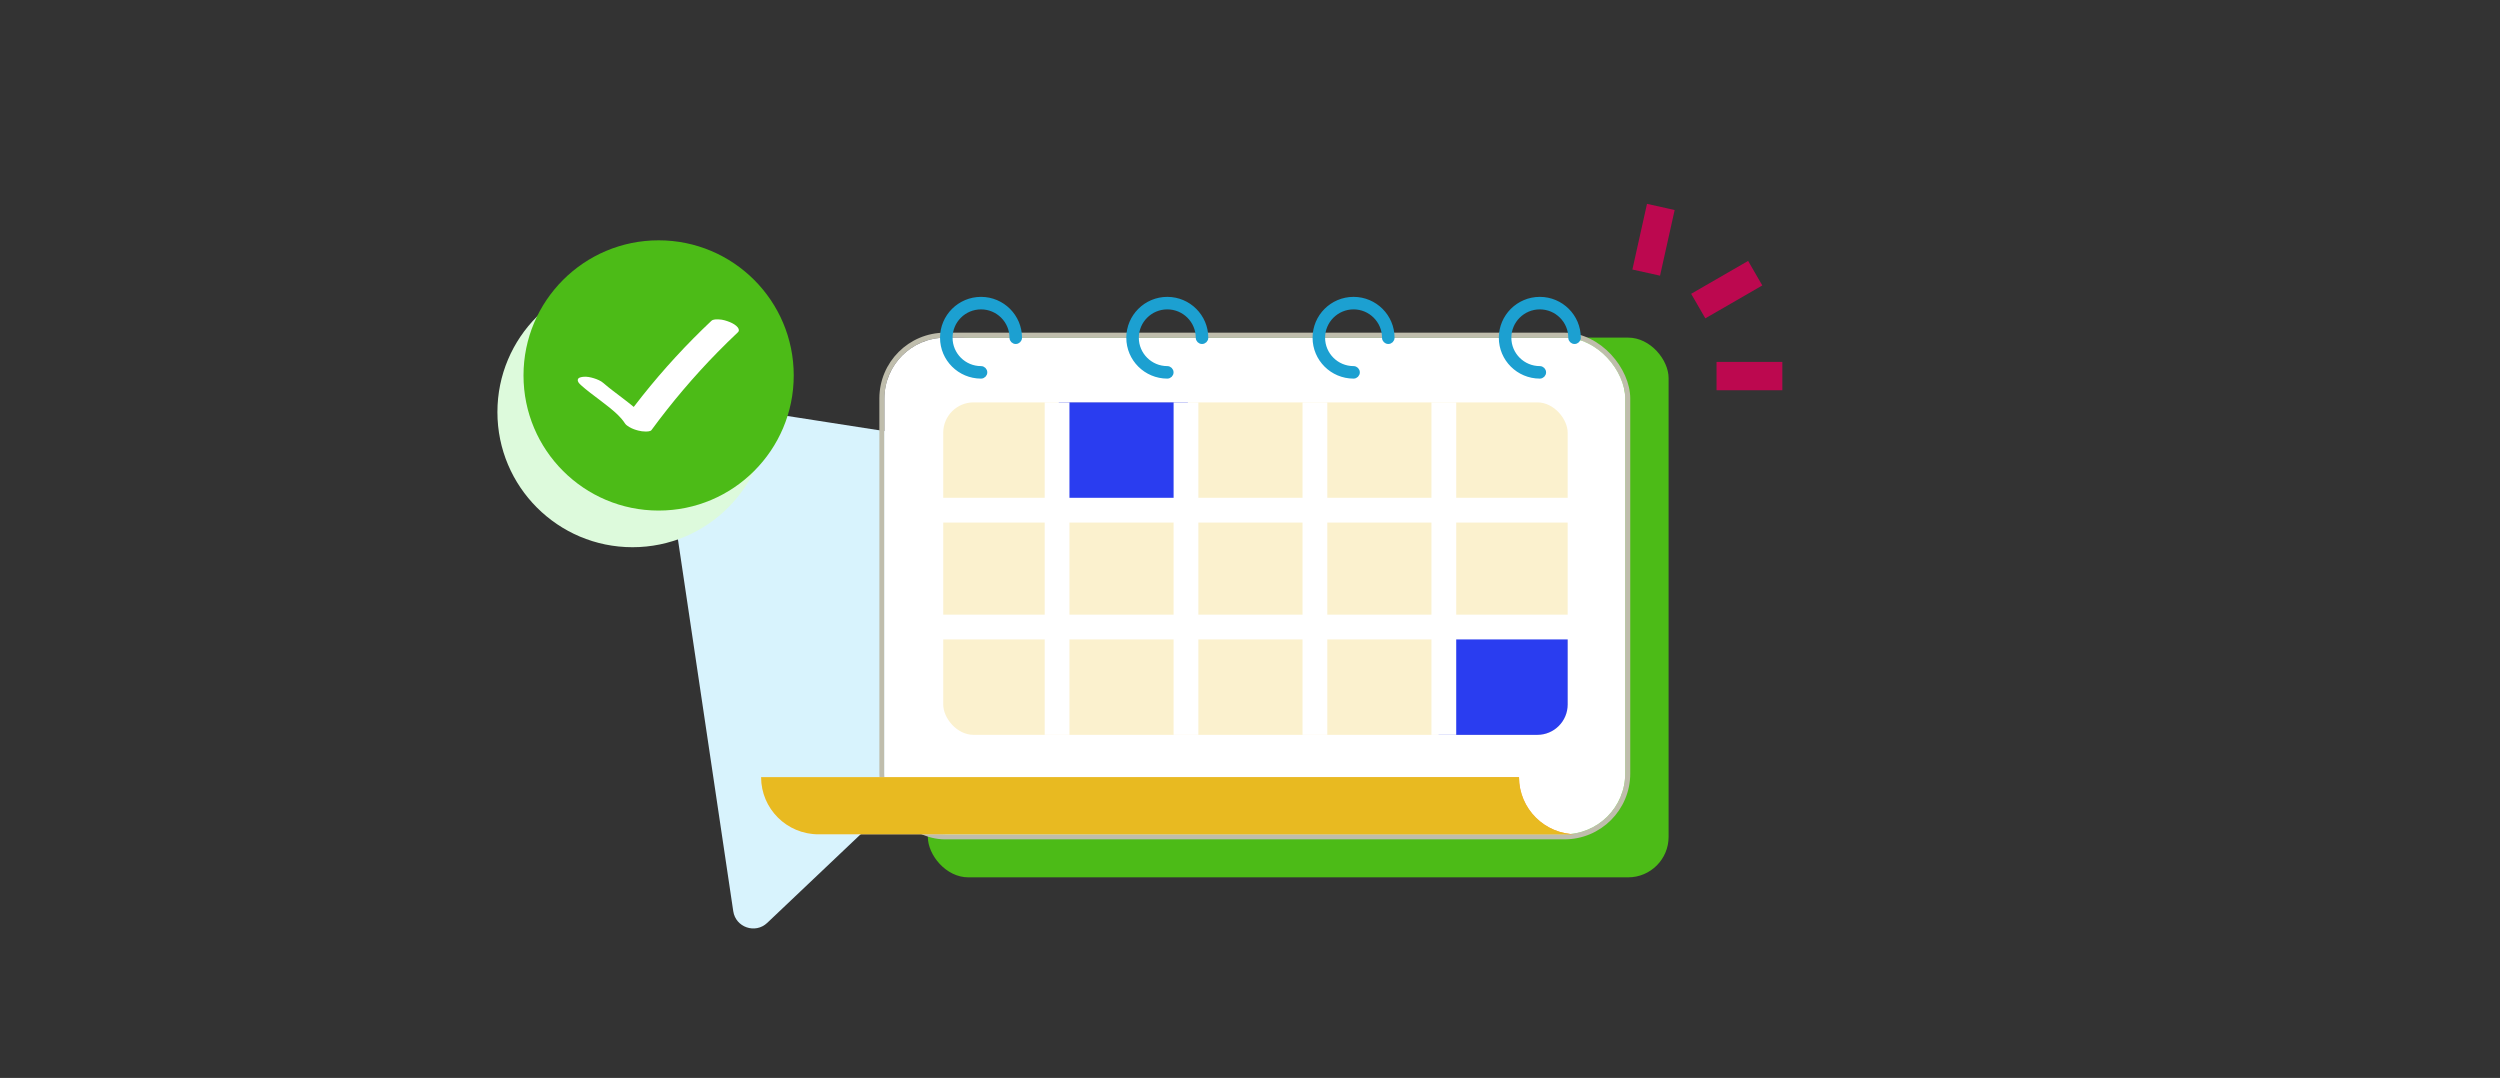 <svg width="494" height="213" viewBox="0 0 494 213" fill="none" xmlns="http://www.w3.org/2000/svg">
<rect x="0" y="0" width="494" height="213" fill="#333333" stroke="none"/>
<rect x="183.34" y="66.712" width="146.376" height="106.651" rx="8" fill="#4CBB17"/>
<path d="M130.532 83.547C130.135 80.879 132.439 78.591 135.104 79.006L239.919 95.341C240.022 95.357 240.127 95.36 240.231 95.348C241.365 95.225 242.008 96.613 241.18 97.398L151.599 182.364C149.25 184.591 145.366 183.252 144.89 180.05L130.532 83.547Z" fill="#D8F3FD"/>
<rect x="174.262" y="66.237" width="147.375" height="99.12" rx="12.5" stroke="#BFBDAC"/>
<rect x="174.762" y="66.737" width="146.375" height="98.12" rx="12" fill="white"/>
<path d="M230.657 74.313C226.466 74.313 223.057 70.915 223.057 66.737C223.057 62.56 226.466 59.161 230.657 59.161C234.848 59.161 238.257 62.56 238.257 66.737C238.257 67.143 237.926 67.473 237.519 67.473C237.112 67.473 236.781 67.143 236.781 66.737C236.781 63.372 234.035 60.634 230.657 60.634C227.279 60.634 224.532 63.372 224.532 66.737C224.532 70.103 227.279 72.842 230.657 72.842C231.064 72.842 231.395 73.172 231.395 73.578C231.395 73.984 231.064 74.313 230.657 74.313Z" fill="#1CA0D1" stroke="#1CA0D1"/>
<path d="M267.464 74.313C263.273 74.313 259.863 70.915 259.863 66.737C259.863 62.56 263.273 59.161 267.464 59.161C271.654 59.161 275.064 62.56 275.064 66.737C275.064 67.143 274.733 67.473 274.326 67.473C273.919 67.473 273.588 67.143 273.588 66.737C273.588 63.372 270.842 60.634 267.464 60.634C264.085 60.634 261.339 63.372 261.339 66.737C261.339 70.103 264.085 72.842 267.464 72.842C267.871 72.842 268.201 73.172 268.201 73.578C268.201 73.984 267.871 74.313 267.464 74.313Z" fill="#1CA0D1" stroke="#1CA0D1"/>
<path d="M304.268 74.313C300.077 74.313 296.668 70.915 296.668 66.737C296.668 62.56 300.077 59.161 304.268 59.161C308.459 59.161 311.868 62.56 311.868 66.737C311.868 67.143 311.538 67.473 311.131 67.473C310.723 67.473 310.393 67.143 310.393 66.737C310.393 63.372 307.646 60.634 304.268 60.634C300.89 60.634 298.144 63.372 298.144 66.737C298.144 70.103 300.89 72.842 304.268 72.842C304.675 72.842 305.006 73.172 305.006 73.578C305.006 73.984 304.675 74.313 304.268 74.313Z" fill="#1CA0D1" stroke="#1CA0D1"/>
<path d="M193.85 74.313C189.659 74.313 186.25 70.915 186.25 66.737C186.25 62.56 189.659 59.161 193.85 59.161C198.041 59.161 201.45 62.56 201.45 66.737C201.45 67.143 201.12 67.473 200.713 67.473C200.305 67.473 199.975 67.143 199.975 66.737C199.975 63.372 197.228 60.634 193.85 60.634C190.472 60.634 187.728 63.372 187.728 66.737C187.728 70.103 190.474 72.842 193.85 72.842C194.257 72.842 194.588 73.172 194.588 73.578C194.588 73.984 194.257 74.313 193.85 74.313Z" fill="#1CA0D1" stroke="#1CA0D1"/>
<path d="M311.486 164.857H161.726C155.471 164.857 150.397 159.8 150.397 153.565L300.157 153.565C300.157 159.8 305.228 164.857 311.486 164.857Z" fill="url(#paint0_linear_11216_7425)"/>
<path d="M311.486 164.857H161.726C155.471 164.857 150.397 159.8 150.397 153.565L300.157 153.565C300.157 159.8 305.228 164.857 311.486 164.857Z" fill="#E8BA21"/>
<rect x="186.383" y="79.509" width="123.39" height="65.698" rx="6" fill="#FBF1CE"/>
<rect x="209.214" y="79.509" width="25.512" height="21.154" fill="#2A3DF0"/>
<path d="M284.26 124.053H309.771V139.207C309.771 142.521 307.085 145.207 303.771 145.207H284.26V124.053Z" fill="#2A3DF0"/>
<rect x="206.43" y="79.509" width="4.893" height="65.698" fill="white"/>
<rect x="315.998" y="98.366" width="4.893" height="135.842" transform="rotate(90 315.998 98.366)" fill="white"/>
<rect x="315.998" y="121.457" width="4.893" height="135.842" transform="rotate(90 315.998 121.457)" fill="white"/>
<rect x="231.904" y="79.509" width="4.893" height="65.698" fill="white"/>
<rect x="257.381" y="79.509" width="4.893" height="65.698" fill="white"/>
<rect x="282.855" y="79.509" width="4.893" height="65.698" fill="white"/>
<circle cx="124.988" cy="81.43" r="26.699" fill="#DDFADC"/>
<circle cx="130.143" cy="74.188" r="26.699" fill="#4CBB17"/>
<path d="M114.76 76.073C117.178 78.225 119.972 79.908 122.297 82.174L121.925 81.808C122.512 82.386 123.065 82.993 123.511 83.689C123.697 83.985 124.108 84.232 124.397 84.405C124.94 84.725 125.542 84.938 126.149 85.086C126.609 85.199 127.069 85.273 127.543 85.268C127.842 85.268 128.522 85.268 128.728 84.987C132.712 79.558 137.072 74.41 141.78 69.607C143.097 68.265 144.438 66.952 145.803 65.664C146.116 65.368 146.014 65.017 145.784 64.701C145.446 64.247 144.761 63.872 144.261 63.665C143.567 63.379 142.813 63.142 142.064 63.117C141.604 63.102 140.934 63.058 140.571 63.398C135.677 68.008 131.111 72.969 126.917 78.24C125.747 79.711 124.607 81.206 123.491 82.722L128.708 84.02C127.813 82.618 126.496 81.468 125.229 80.412C123.961 79.355 122.522 78.294 121.157 77.248C120.496 76.74 119.835 76.226 119.214 75.673C118.719 75.234 117.941 74.923 117.325 74.736C116.708 74.548 115.896 74.37 115.24 74.459C114.902 74.504 114.256 74.578 114.178 75.007C114.1 75.436 114.462 75.792 114.76 76.058V76.073Z" fill="white"/>
<rect x="339.19" y="71.514" width="13" height="5.599" fill="#BC084F"/>
<rect x="334.172" y="58.056" width="13" height="5.599" transform="rotate(-30 334.172 58.056)" fill="#BC084F"/>
<rect x="322.559" y="53.257" width="13.292" height="5.599" transform="rotate(-77.45 322.559 53.257)" fill="#BC084F"/>
<defs>
<linearGradient id="paint0_linear_11216_7425" x1="167.21" y1="159.283" x2="337.776" y2="159.283" gradientUnits="userSpaceOnUse">
<stop stop-color="#FBE4D4"/>
<stop offset="1" stop-color="#FF8F40"/>
</linearGradient>
</defs>
</svg>
